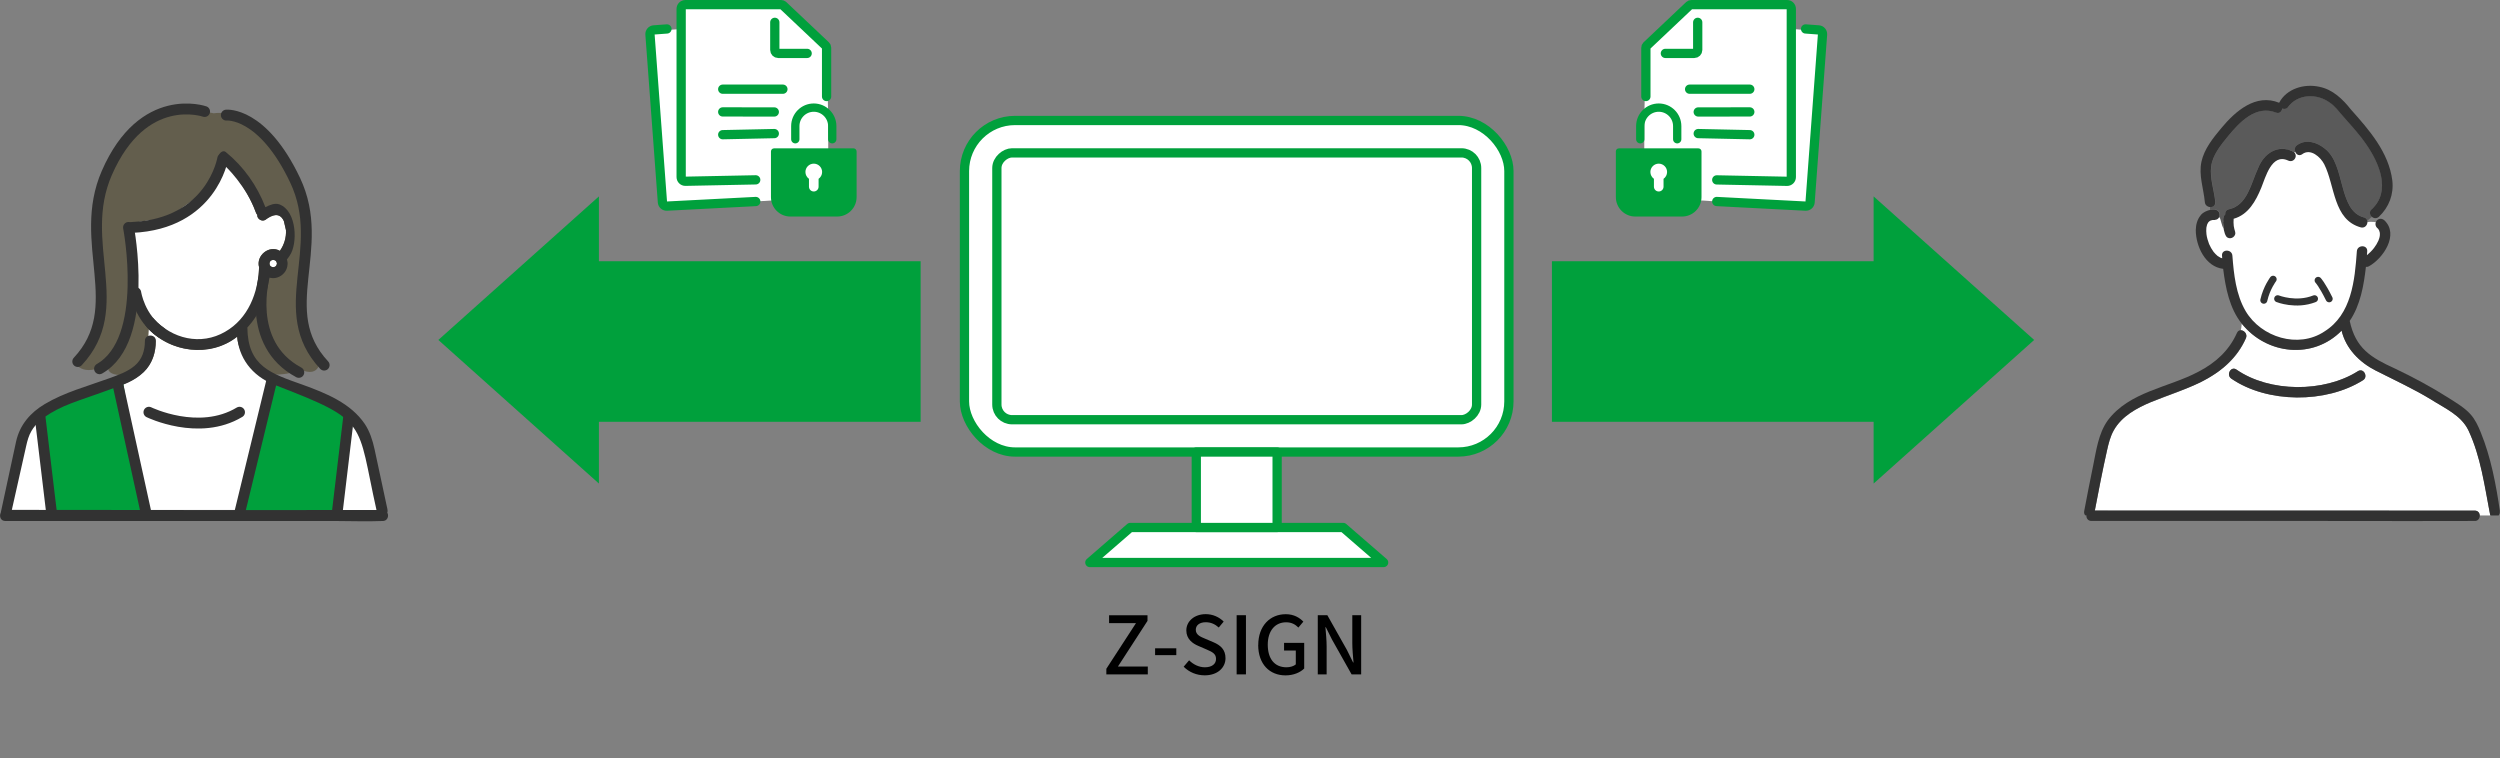 <?xml version="1.0" encoding="UTF-8"?><svg id="_レイヤー_2" xmlns="http://www.w3.org/2000/svg" width="493.9" height="149.83" viewBox="0 0 493.9 149.83"><rect x="0" y="0" width="493.9" height="149.83" fill="#808080" stroke="none"/><defs><style>.cls-1,.cls-2,.cls-3,.cls-4,.cls-5,.cls-6{stroke-linejoin:round;}.cls-1,.cls-2,.cls-4,.cls-7,.cls-5,.cls-8,.cls-6{stroke-linecap:round;}.cls-1,.cls-9,.cls-7{fill:#fff;}.cls-1,.cls-4,.cls-7,.cls-8{stroke-width:1.83px;}.cls-1,.cls-4,.cls-7,.cls-8,.cls-6{stroke:#00a03c;}.cls-2{stroke:#313232;stroke-width:1.39px;}.cls-2,.cls-3,.cls-4,.cls-5,.cls-8,.cls-6{fill:none;}.cls-3{stroke-width:2.12px;}.cls-3,.cls-5{stroke:#323232;}.cls-10{fill:#00a03c;}.cls-11{fill:#323232;}.cls-12{fill:#6ec878;}.cls-13{fill:#635e4d;}.cls-14{fill:#5a5a5a;}.cls-7,.cls-8{stroke-miterlimit:10;}.cls-5{stroke-width:2.15px;}.cls-6{stroke-width:1.64px;}</style></defs><g id="SP_018_イラスト"><g><g><path d="M218.57,132.12l5.86-9.02h-5.32v-1.55h7.59v1.11l-5.84,9.02h5.9v1.55h-8.19v-1.11Z"/><path d="M228.2,128.08h4.19v1.35h-4.19v-1.35Z"/><path d="M233.84,131.72l1.08-1.27c.84,.84,1.98,1.38,3.11,1.38,1.41,0,2.21-.66,2.21-1.65,0-1.06-.79-1.39-1.87-1.87l-1.62-.7c-1.13-.47-2.38-1.36-2.38-3.06,0-1.84,1.62-3.22,3.84-3.22,1.37,0,2.65,.57,3.54,1.47l-.97,1.17c-.73-.65-1.54-1.04-2.57-1.04-1.19,0-1.97,.57-1.97,1.49,0,1.01,.94,1.39,1.89,1.78l1.6,.68c1.38,.59,2.38,1.44,2.38,3.15,0,1.87-1.56,3.39-4.11,3.39-1.6,0-3.09-.63-4.16-1.71Z"/><path d="M244.31,121.54h1.84v11.69h-1.84v-11.69Z"/><path d="M248.58,127.43c0-3.8,2.35-6.09,5.44-6.09,1.65,0,2.76,.73,3.47,1.47l-.98,1.17c-.59-.59-1.3-1.04-2.43-1.04-2.17,0-3.62,1.68-3.62,4.42s1.29,4.47,3.7,4.47c.71,0,1.43-.21,1.84-.57v-2.74h-2.32v-1.51h3.98v5.06c-.78,.78-2.1,1.36-3.7,1.36-3.11,0-5.39-2.19-5.39-6.01Z"/><path d="M260.34,121.54h1.89l3.87,6.87,1.22,2.47h.08c-.1-1.2-.24-2.62-.24-3.88v-5.46h1.75v11.69h-1.89l-3.87-6.88-1.22-2.44h-.08c.1,1.21,.24,2.55,.24,3.82v5.5h-1.75v-11.69Z"/></g><g><rect class="cls-1" x="190.54" y="23.8" width="107.56" height="65.5" rx="10" ry="10"/><rect class="cls-4" x="217.97" y="9.16" width="52.72" height="94.78" rx="3" ry="3" transform="translate(300.88 -187.77) rotate(90)"/><polygon class="cls-1" points="273.35 111.13 215.31 111.13 223.29 104.21 265.36 104.21 273.35 111.13"/><rect class="cls-1" x="236.34" y="89.3" width="15.97" height="14.91"/></g><g><polygon class="cls-10" points="86.6 67.16 118.32 38.8 118.32 95.53 86.6 67.16"/><rect class="cls-10" x="110.32" y="51.61" width="71.56" height="31.72"/><g><polygon class="cls-9" points="128.64 6.17 134.58 5.72 134.88 .91 154.33 .91 163.3 9.43 163.61 22.61 163.64 35.08 163.64 38.89 148.73 39.84 131.22 40.72 128.64 6.17"/><g><path class="cls-8" d="M149.31,39.81l-17.55,.91c-.46,.03-.86-.31-.89-.77l-2.46-33.15c-.03-.46,.31-.86,.77-.89l2.58-.19"/><path class="cls-8" d="M163.3,19.07V9.43c0-.15-.06-.3-.18-.41l-8.41-7.95c-.1-.1-.24-.15-.39-.15h-18.92c-.46,0-.83,.37-.83,.83V34.98c0,.46,.37,.83,.83,.83l13.9-.28"/></g><path class="cls-6" d="M157.12,27.51v-2.6c0-2.02,1.64-3.65,3.65-3.65s3.65,1.64,3.65,3.65v2.6"/><path class="cls-8" d="M159.46,10.55h-5.72c-.37,0-.67-.3-.67-.67V4.41"/><line class="cls-7" x1="154.67" y1="17.62" x2="142.78" y2="17.62"/><line class="cls-7" x1="152.97" y1="22.12" x2="142.78" y2="22.11"/><line class="cls-7" x1="152.97" y1="26.39" x2="142.78" y2="26.61"/><path class="cls-10" d="M168.63,29.31h-15.71c-.34,0-.61,.27-.61,.61v9.02c0,2.12,1.72,3.84,3.84,3.84h9.24c2.12,0,3.84-1.72,3.84-3.84v-9.02c0-.34-.27-.61-.61-.61Zm-6.91,6.02v1.55c0,.52-.42,.95-.95,.95s-.95-.42-.95-.95v-1.55c-.42-.3-.7-.79-.7-1.35,0-.91,.74-1.65,1.65-1.65s1.65,.74,1.65,1.65c0,.56-.28,1.05-.7,1.35Z"/></g></g><g><polygon class="cls-10" points="401.87 67.16 370.15 38.8 370.15 95.53 401.87 67.16"/><rect class="cls-10" x="306.6" y="51.61" width="71.56" height="31.72"/><g><polygon class="cls-9" points="359.83 6.17 353.89 5.72 353.59 .91 334.14 .91 325.17 9.43 324.86 22.61 324.83 35.08 324.83 38.89 339.74 39.84 357.25 40.72 359.83 6.17"/><g><path class="cls-8" d="M339.16,39.81l17.55,.91c.46,.03,.86-.31,.89-.77l2.46-33.15c.03-.46-.31-.86-.77-.89l-2.58-.19"/><path class="cls-8" d="M339.16,35.54l13.9,.28c.46,0,.83-.37,.83-.83V1.75c0-.46-.37-.83-.83-.83h-18.92c-.14,0-.28,.05-.39,.15l-8.41,7.95c-.11,.11-.18,.25-.18,.41v9.64"/></g><path class="cls-6" d="M331.35,27.51v-2.6c0-2.02-1.64-3.65-3.65-3.65s-3.65,1.64-3.65,3.65v2.6"/><path class="cls-8" d="M329.01,10.55h5.72c.37,0,.67-.3,.67-.67V4.41"/><line class="cls-7" x1="333.8" y1="17.62" x2="345.69" y2="17.62"/><line class="cls-7" x1="335.5" y1="22.12" x2="345.69" y2="22.11"/><line class="cls-7" x1="335.5" y1="26.39" x2="345.69" y2="26.61"/><path class="cls-10" d="M319.23,29.92v9.02c0,2.12,1.72,3.84,3.84,3.84h9.24c2.12,0,3.84-1.72,3.84-3.84v-9.02c0-.34-.27-.61-.61-.61h-15.71c-.34,0-.61,.27-.61,.61Zm6.82,4.06c0-.91,.74-1.65,1.65-1.65s1.65,.74,1.65,1.65c0,.56-.28,1.05-.7,1.35v1.55c0,.52-.42,.95-.95,.95s-.95-.42-.95-.95v-1.55c-.42-.3-.7-.79-.7-1.35Z"/></g></g><g><path class="cls-12" d="M437.11,43.45s0,0,0,0c-.11,0-.06,0,0,0Z"/><path class="cls-9" d="M440.36,45.48s-1.02-3.17-3.26-2.74c-2.79,.53-4.79,8.53,3.21,9.53-1,8,5,17,14,16,9,0,12-12,12-17,4,2,6.58-6,4.29-7s-4.29,0-4.29,0c0,0-5-3-5-10s-7.71-5.5-7.86-4.25c-3.29-1.5-7.14,1.25-7.14,4.25s-5.95,8.82-5.95,8.82v2.39Z"/><path class="cls-9" d="M491.86,101.28c-.96-5.48-1.83-11.15-4.17-16.24-1.45-3.04-4.76-4.43-7.46-6.16-3.5-2.12-7.22-3.81-10.85-5.66-3.21-1.62-5.91-4.34-6.76-7.9-5.59,5.7-14.75,4.82-19.74-1.4-.03,.43-.08,.89-.18,1.34,.65,.01,1.36,.75,1,1.57-3.35,7.72-11.64,9.8-18.75,12.62-2.85,1.2-5.77,2.78-7.34,5.56-.7,1.24-1.03,2.6-1.34,3.98-.89,3.95-1.65,7.92-2.41,11.89,16.48-.01,32.97,.03,49.45,.01,8.53,0,17.07,0,25.6,0,.63,0,.95,.46,.99,.95h2.12c-.09-.15-.11-.36-.14-.54Zm-25.01-26.17c-7.29,4.61-18.9,4.6-26.04-.32-1.05-.75-.05-2.54,1.04-1.77,6.53,4.53,17.29,4.56,23.97,.32,1.16-.74,2.1,1.11,1.04,1.77Z"/><path class="cls-14" d="M438.45,42.8c.36,.68,.42,1.73,.85,2.35-.07-.89-.39-2.09,.31-2.79-.05-.45,.16-.9,.73-1.02,3.7-.82,4.36-5.18,5.76-8.12,1.16-3,4.14-4.92,7.16-3.13,.07-.02,.14-.04,.21-.07-.19-.43-.14-.99,.34-1.34,1.75-1.27,3.95-.58,5.49,.68,4.15,3.14,2.56,12.19,7.69,13.58,.41,.09,.63,.35,.71,.65,.3-.23,.6-.5,.92-.77-.42-.35-.59-.98-.08-1.47,3.98-3.61,1.47-9.27-1.11-12.94-1.39-2.05-3.08-3.79-4.69-5.66-.77-.9-1.45-1.84-2.45-2.51-2.57-1.86-6.37-1.75-8.3,.95-.25,.32-.73,.36-1.1,.22-.07,.57-.54,1.07-1.22,.8-3.98-1.54-7.17,1.88-9.49,4.68-1.41,1.71-3.05,3.72-3.33,5.99-.29,2.33,.61,4.71,.82,7.02,.06,.7-.49,1.02-1.04,.97-.02,.2-.03,.39-.03,.58,1.1-.3,2.18,.05,1.87,1.32Z"/><path class="cls-11" d="M493.89,101c-.77-5.24-1.79-10.69-3.8-15.6-.52-1.27-1.11-2.56-2.04-3.58-1.14-1.26-2.73-2.2-4.15-3.11-3.45-2.2-7.06-4.14-10.75-5.9-4.76-2.16-7.78-3.99-8.94-9.41,2.12-3.13,2.78-7.01,3.2-10.67,.19,.01,.39-.01,.57-.11,2.82-1.53,6.05-6.29,3.07-9.1-1.18-.99-2.48,.72-1.26,1.65,.03,.04,.05,.06,.05,.06,0,.01,.02,.03,.03,.04,.04,.07,.09,.14,.13,.22,.01,.03,.03,.05,.04,.08,.05,.15,.09,.29,.12,.44,.02,.19,0,.39,0,.58,0-.09,0-.11,0-.1-.02,.34-.15,.72-.28,1.05-.23,.52-.53,1-.87,1.45-.41,.53-.89,1-1.4,1.43,.02-.26,.04-.52,.06-.78,.09-1.32-1.96-1.31-2.05,0-.41,5.74-1.03,12.51-6.43,15.86-5.15,3.42-12.47,1.14-15.53-4.02-1.92-3.25-2.35-7.29-2.63-10.98-.1-1.31-2.15-1.32-2.05,0,.01,.17,.03,.35,.04,.52-.1-.02-.21-.07-.31-.09-.2-.11-.41-.23-.6-.36-.29-.25-.56-.52-.8-.82-.35-.47-.65-1.01-.89-1.56-.23-.61-.43-1.26-.51-1.9-.05-.43-.06-.87-.02-1.3,.05-.24,.1-.48,.18-.71,.06-.13,.14-.24,.21-.37,.08-.09,.16-.15,.24-.24-.24,.23,.12-.09,.2-.1,.13-.03,.25-.08,.38-.1,.58,.03,1.18-.09,1.33-.66,.48-2.23-2.89-1.42-3.68-.26-.67,.82-.93,1.86-.95,2.9,0,3.2,1.9,7.26,5.41,7.66,.47,3.78,1.24,7.76,3.65,10.81,4.99,6.22,14.15,7.1,19.74,1.4,.85,3.57,3.55,6.28,6.76,7.9,3.63,1.85,7.35,3.55,10.85,5.67,2.7,1.74,6.01,3.12,7.46,6.16,2.47,5.25,3.18,11.16,4.31,16.78h1.65c.18-.22,.28-.52,.23-.82Zm-56.78-57.55s0,0,0,0c-.06,0-.12,0,0,0Z"/><path class="cls-11" d="M465.81,73.34c-6.68,4.24-17.44,4.22-23.97-.32-1.09-.77-2.09,1.02-1.04,1.77,7.14,4.91,18.75,4.93,26.04,.32,1.07-.66,.12-2.51-1.04-1.77Z"/><path class="cls-11" d="M440.06,46.93c.74,.47,1.79-.31,1.51-1.16-.12-.36-.21-.74-.27-1.12-.05-.48-.06-.95-.02-1.43,2.9-.81,4.38-3.51,5.46-6.14,.85-2.07,2.05-6.84,5.26-5.38,1.22,.61,2.17-1.05,1.04-1.77-3.05-1.47-5.79,.38-6.93,3.3-1.39,2.94-2.06,7.3-5.76,8.12-.57,.12-.78,.57-.73,1.02-.8,.53-.38,4.14,.44,4.57Z"/><path class="cls-11" d="M454.84,30.45c1.63-1.19,3.59,.55,4.34,2.01,2.13,4.21,1.75,10.99,7.25,12.47,1.3,.29,1.82-1.7,.55-1.98-5.13-1.39-3.55-10.45-7.69-13.58-1.54-1.27-3.73-1.96-5.49-.68-1.02,.7-.1,2.56,1.04,1.77Z"/><path class="cls-11" d="M437.65,39.93c-.21-2.31-1.11-4.69-.82-7.02,.28-2.27,1.93-4.28,3.33-5.99,2.31-2.8,5.51-6.23,9.49-4.68,.69,.27,1.15-.23,1.22-.8,.37,.14,.85,.1,1.1-.22,1.93-2.7,5.73-2.82,8.3-.95,1,.67,1.68,1.61,2.45,2.5,1.6,1.87,3.3,3.61,4.69,5.66,2.58,3.68,5.09,9.33,1.11,12.94-.51,.48-.34,1.11,.08,1.47,.37,.32,.94,.38,1.37-.01,1.99-1.87,2.97-4.43,2.66-7.16-.7-5.57-4.57-9.99-8.17-14.02-1.63-2.06-3.6-3.99-6.28-4.51-2.96-.65-6.45,.37-7.91,3.16-4.62-1.88-8.64,1.66-11.41,4.99-1.62,1.94-3.39,4.12-3.94,6.65-.58,2.69,.43,5.33,.67,7.99,.08,1.24,2.14,1.37,2.05,0Z"/><path class="cls-11" d="M488.9,100.87c-25.02,.01-50.04,0-75.05-.01,.76-3.97,1.52-7.94,2.41-11.89,.31-1.38,.64-2.74,1.34-3.98,1.58-2.78,4.49-4.36,7.34-5.56,3.29-1.38,6.73-2.4,9.94-3.98,3.8-1.89,7.07-4.69,8.82-8.64,.53-1.18-1.22-2.25-1.77-1.04-1.54,3.48-4.24,5.92-7.58,7.65-5.97,3.19-13.71,3.92-17.98,9.69-1.82,2.57-2.24,5.93-2.86,8.94-.61,2.97-1.2,5.95-1.76,8.94-.06,.3,.02,.6,.2,.82h.24c-.04,.54,.29,1.11,.99,1.11h25.6c16.67-.04,33.35,.06,50.01,0,1.39,.15,1.53-2.04,.13-2.05Z"/><path class="cls-2" d="M449.08,55.17s-1.28,1.67-1.84,4.14"/><path class="cls-2" d="M457.97,55.39s.73,.73,2.18,3.64"/><path class="cls-2" d="M449.98,59.02s3.64,1.45,7.27,0"/></g><g><path class="cls-13" d="M42.21,22.38s-6.03-1.43-10.02,0c-4,1.43-12.24,7.3-13.28,23.69,5.08,17.04-4.29,25.34-4.29,25.34,0,0,1.55,3.58,6.83,.36-1.61,5.01,11.63,.36,11.63,.36,0,0,27.03,4.01,25.24,.39,5.01,2.79,4.87-1.37,4.87-1.37,0,0-5.65-8.81-2.57-24.85-1.22-20.34-13.39-24.63-18.4-23.92Z"/><path class="cls-9" d="M7.13,82.51s-2.86,3.58-3.58,6.44c-.72,2.86-2.86,12.88-2.86,12.88l9.55-.16-2.4-19.89-.72,.72Z"/><path class="cls-9" d="M69.66,82.51s2.86,3.58,3.58,6.44,2.86,12.88,2.86,12.88l-9.55-.16,2.4-19.89,.72,.72Z"/><path class="cls-9" d="M45.79,66.05c4.48-2.71,5.21-8.27,5.39-13.26-.65-2.32,2-4.47,4.11-3.24,.83-1.18,1.28-2.64,1.2-4.09-.12-.6-.27-1.19-.41-1.78-.83-1.86-2.36-1.23-3.65-.27-.68,.46-1.7-.19-1.61-.98-.11-.12-.21-.27-.26-.43-1.25-3.47-3.55-7.06-6.2-9.6-1.3,5.09-7.53,7.41-10.3,10.26-1.16,1.19-8.65,.31-8.32,2.63,1.43,10.02,1.13,16.02,4.29,18.61,.03,.02,7.76,6.98,15.75,2.15Z"/><path class="cls-9" d="M30.77,67.29c.08,4.68-2.77,7.36-6.95,8.85,.23,.17,.4,.43,.43,.79,.6,7.08,1.28,14.16,1.79,21.25,.03,.35-.1,.61-.29,.79l.13,1.77h23.98l.08-.88c-.09-.15-.12-.34-.1-.57,.12-.98,.25-1.96,.37-2.94,.91-6.95,3.12-13.96,4.08-20.9-3.66-1.65-7.17-5.02-7.46-8.95-5.18,4.09-12.93,3.23-17.43-1.45l-.11,1.72c.64-.26,1.45-.37,1.44,.52Z"/><path class="cls-10" d="M7.85,83.23c.72-1.43,1.79-2.51,6.08-3.94,4.29-1.43,10.37-3.82,10.37-3.82l4.31,26.37H10l-2.15-18.61Z"/><path class="cls-10" d="M69.35,82.51c-.72-1.43-1.79-2.51-6.08-3.94s-10.37-3.82-10.37-3.82l-6.45,26.37h20.76s2.15-18.61,2.15-18.61Z"/><path class="cls-9" d="M53.56,52.69s-.03-.03-.04-.04c0,0,0,0,0,0,.02,.02,.04,.03,.05,.05Z"/><path class="cls-9" d="M53.43,52.57s.04,.05,.08,.07c-.02-.02-.05-.04-.07-.06,0,0,0,0,0,0Z"/><path class="cls-9" d="M54.45,52.59s.05-.04,.07-.08c-.02,.03-.05,.05-.07,.08Z"/><path class="cls-9" d="M54.47,51.57s-.04-.05-.08-.07c.02,.02,.05,.04,.07,.06,0,0,0,0,0,0Z"/><path class="cls-9" d="M53.33,51.68s.03-.03,.04-.04c0,0,0,0,0,0-.02,.02-.03,.04-.05,.05Z"/><path class="cls-9" d="M54.34,51.45s.03,.03,.04,.04c0,0,0,0,0,0-.02-.02-.04-.03-.05-.05Z"/><path class="cls-9" d="M53.39,52.52s.04,.04,.05,.05c0,0,.04,.03,.09,.08,.04,.03,.08,.05,.13,.07,.07,.02,.14,.04,.21,.06,.07,0,.13,0,.2,0,.07-.02,.14-.03,.21-.06,.05-.03,.1-.05,.15-.08,.02-.02,.04-.04,.05-.05,0,0,.03-.04,.08-.09,.03-.04,.05-.08,.07-.13,.03-.08,.05-.17,.07-.25,0-.02,0-.03,0-.05,0-.02,0-.03,0-.05-.02-.09-.04-.17-.07-.25-.03-.05-.05-.1-.08-.15-.02-.02-.04-.04-.05-.05,0,0-.04-.03-.09-.08-.04-.03-.08-.05-.13-.07-.07-.02-.14-.04-.21-.06-.07,0-.13,0-.2,0-.07,.02-.14,.03-.21,.06-.05,.03-.1,.05-.15,.08-.02,.02-.04,.04-.05,.05,0,0-.03,.04-.08,.09-.03,.04-.05,.08-.07,.13-.02,.07-.04,.14-.06,.21,0,.07,0,.13,0,.2,.02,.07,.03,.14,.06,.21,.03,.05,.05,.1,.08,.15Z"/><path class="cls-9" d="M53.45,51.55s-.06,.04-.07,.08c.02-.02,.04-.05,.06-.07,0,0,0,0,0,0Z"/><path class="cls-9" d="M54.57,52.46s-.03,.03-.04,.04c0,0,0,0,0,0,.02-.02,.03-.04,.05-.05Z"/><path class="cls-11" d="M53.44,52.58s.05,.04,.07,.06c0,0,0,0,0,0-.05-.05-.08-.07-.09-.08,0,0,0,0,0,0Z"/><path class="cls-11" d="M54.46,51.56s-.05-.04-.07-.06c0,0,0,0,0,0,.05,.05,.08,.07,.09,.08,0,0,0,0,0,0Z"/><path class="cls-11" d="M54.46,52.58s.04-.05,.06-.07c0,0,0,0,0,0-.05,.05-.07,.08-.08,.09,0,0,0,0,0,0Z"/><path class="cls-11" d="M53.44,51.56s-.04,.05-.06,.07c0,0,0,0,0,0,.05-.05,.07-.08,.08-.09,0,0,0,0,0,0Z"/><path class="cls-5" d="M44,31.33s-2.15,12.89-17.9,13.6"/><path class="cls-5" d="M25.39,44.93s4.29,22.19-5.73,27.92"/><path class="cls-5" d="M52.29,54.31s-4,13.53,6.74,19.26"/><path class="cls-11" d="M76.52,101.25c.16-.43-.07-.95-.14-1.39-.81-3.71-1.57-7.43-2.39-11.14-.38-1.73-.93-3.47-1.92-4.96-2.82-4.15-7.7-6.09-12.24-7.74-6.28-2.23-10.89-3.62-10.96-11.32,2.5-2.69,3.96-6.25,4.28-9.88,1.69,.56,3.54-.75,3.65-2.51,.06-.35-.02-.73-.11-1.06,.2-.24,.38-.49,.55-.76,1.6-2.29,1.44-8.77-2.01-10.1-.89-.34-1.91,.09-2.8,.54-1.62-4.23-4.29-8.02-7.81-10.88-.27-.24-.56-.2-.83-.05-.66,.37-.75,1.31-.21,1.86l1.01,1.04s4.07,3.81,5.98,9.12c.06,.16,.15,.31,.26,.43-.09,.79,.93,1.44,1.61,.98,1.28-.97,2.82-1.59,3.65,.27,.14,.59,.29,1.18,.41,1.78,.09,1.45-.36,2.91-1.2,4.09-2.11-1.23-4.76,.92-4.11,3.24-.18,5-2.15,10.14-6.71,12.73-4.79,2.79-10.52,1.41-14.13-2.61-1-.9-2.31,.7-1.44,1.59,4.42,5.11,12.55,6.28,17.96,2,.29,3.93,2.66,7.7,7.52,9.57,18.61,7.16,16.05,7.09,19.99,24.67-24.02,0-48.03,.02-72.04-.03,.95-4.22,1.89-8.43,2.84-12.65,.23-1.03,.5-2.02,1.03-2.93,.89-1.53,2.29-2.64,3.79-3.53,3.47-2.07,6.45-2.66,13.83-5.46,0,0,2.64-.78,4.57-2.64,1.7-1.65,2.37-3.89,2.38-6.2,0-.89-.89-1.21-1.53-.94-.35,.14-.62,.46-.62,.94,0,1.93-.53,3.67-2.04,4.95-1.42,1.2-3.28,1.83-5,2.46-4.27,1.56-8.84,2.76-12.77,5.11-2.85,1.7-4.91,4.1-5.64,7.38-1.01,4.7-3.04,14.1-3.04,14.1-.33,.64-.03,1.61,.91,1.61H66.47c3,0,6.03,.13,9.03,0,.98,.1,1.42-.95,1.02-1.64Zm-23.27-49.28c.02-.07,.03-.14,.06-.21,.02-.04,.04-.09,.07-.13-.02,.02-.02,.02-.04,.04,.02-.02,.03-.03,.05-.05,.02-.04,.08-.11,.07-.08,0-.01,.03-.03,.05-.05,.05-.03,.1-.05,.15-.08,.07-.02,.14-.04,.21-.06,.07,0,.13,0,.2,0,.07,.02,.14,.03,.21,.06,.04,.02,.09,.04,.13,.07-.02-.02-.02-.02-.04-.04,.02,.02,.03,.03,.05,.05,.04,.02,.1,.08,.08,.07,.01,.01,.03,.03,.05,.05,.03,.05,.05,.1,.08,.15,.03,.08,.05,.17,.07,.25,0,.02,0,.03,0,.05,0,.02,0,.03,0,.05-.02,.09-.04,.17-.07,.25-.02,.04-.04,.09-.07,.13,.02-.02,.02-.02,.04-.04-.02,.02-.03,.03-.05,.05-.02,.04-.08,.11-.07,.08,0,.01-.03,.03-.05,.05-.05,.03-.1,.05-.15,.08-.07,.02-.14,.04-.21,.06-.07,0-.13,0-.2,0-.07-.02-.14-.03-.21-.06-.04-.02-.09-.04-.13-.07,.02,.02,.02,.02,.04,.04-.02-.02-.03-.03-.05-.05-.04-.02-.1-.08-.08-.07-.01-.01-.03-.03-.05-.05-.03-.05-.05-.1-.08-.15-.02-.07-.04-.14-.06-.21,0-.07,0-.13,0-.2Z"/><path class="cls-5" d="M44.71,22.74s7.16-.72,13.6,12.88-4.29,25.77,5.73,36.51"/><path class="cls-5" d="M40.42,22.03s-12.17-4.29-19.33,12.17c-6,13.8,4.29,26.49-5.73,37.22"/><line class="cls-3" x1="47.22" y1="101.84" x2="53.72" y2="75.06"/><line class="cls-3" x1="23.24" y1="75.71" x2="28.97" y2="101.84"/><line class="cls-3" x1="7.85" y1="81.8" x2="10.25" y2="101.84"/><line class="cls-3" x1="68.94" y1="81.8" x2="66.55" y2="101.84"/><path class="cls-5" d="M29.42,81.44s9.89,4.83,17.9,0"/><path class="cls-5" d="M26.82,57.82s.72,5.01,5.01,7.87"/></g></g></g></svg>